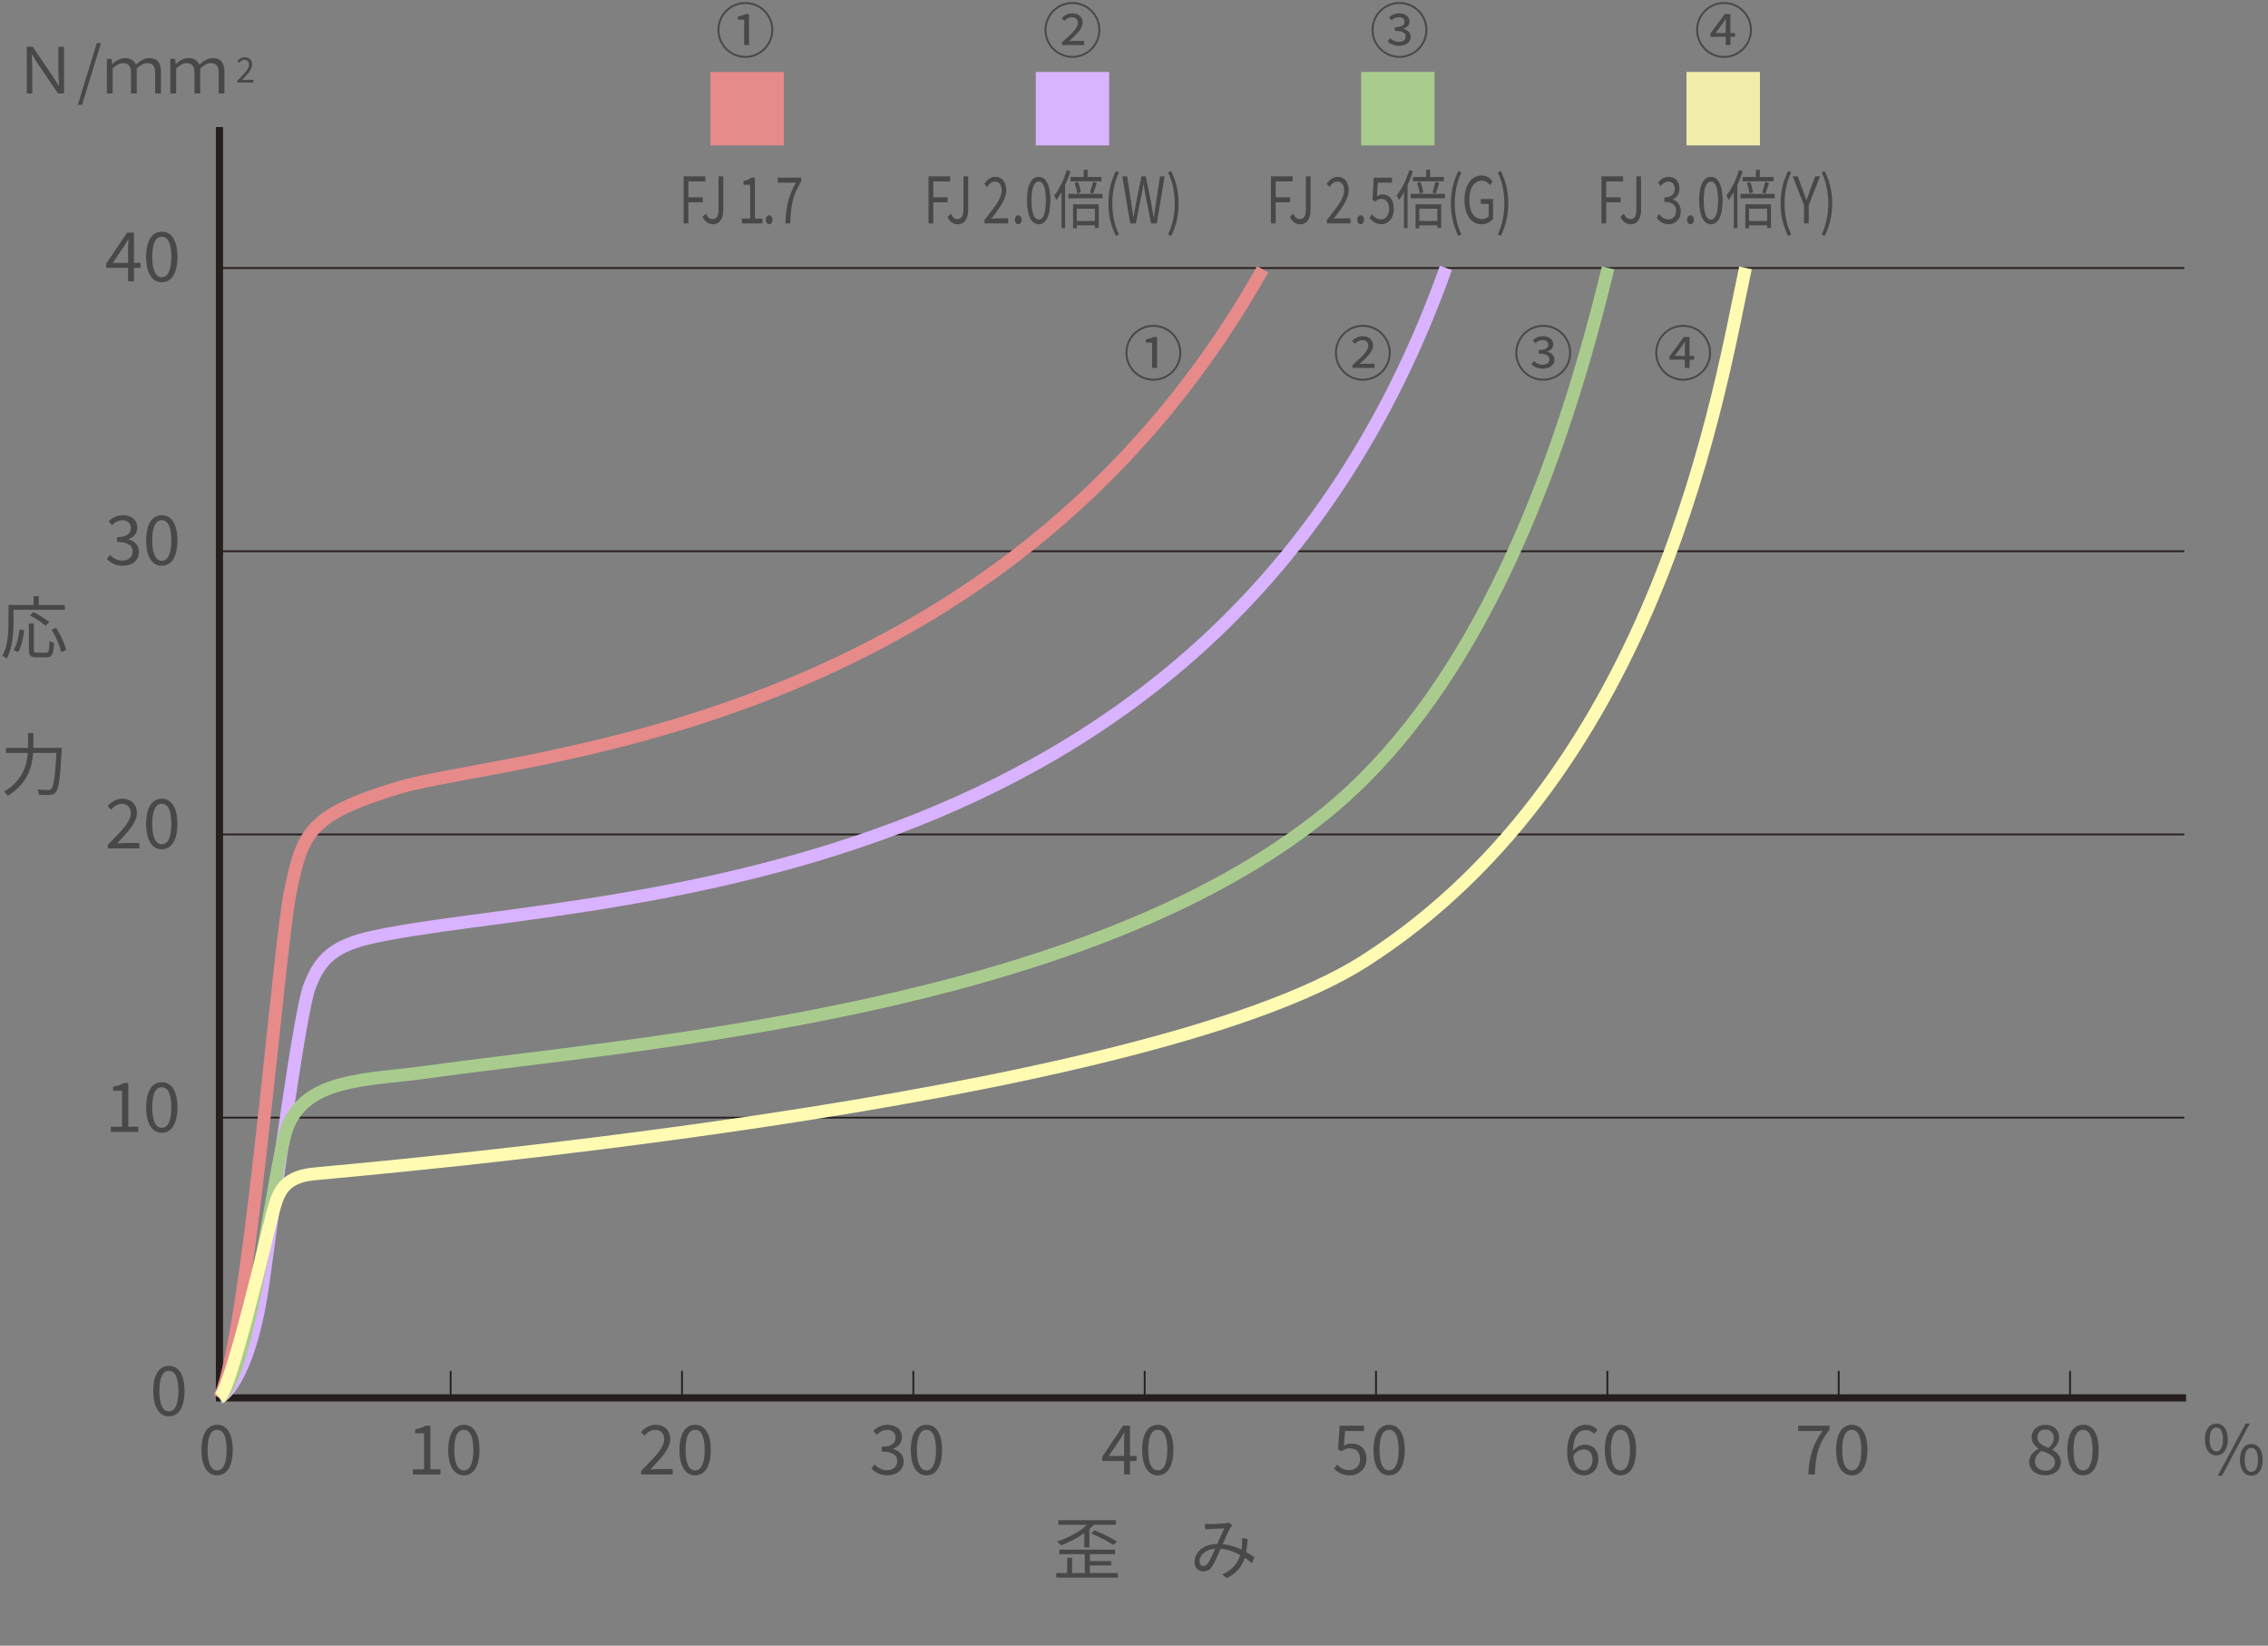 <?xml version="1.0" encoding="UTF-8"?><svg id="b" xmlns="http://www.w3.org/2000/svg" viewBox="0 0 880.001 638.409"><rect x="0" y="0" width="880.001" height="638.409" fill="#808080" stroke="none"/><defs><style>.d{stroke:#e68a8a;}.d,.e,.f,.g,.h,.i{fill:none;}.d,.g,.h,.i{stroke-miterlimit:10;stroke-width:4.976px;}.j{fill:#d9b3ff;}.j,.k,.l,.m,.n{stroke-width:0px;}.k{fill:#a9cc8e;}.e{stroke-width:.697px;}.e,.f{stroke:#251e1c;}.f{stroke-width:2.783px;}.g{stroke:#d9b3ff;}.l{fill:#484848;}.m{fill:#e68a8a;}.h{stroke:#fffbb3;}.i{stroke:#a9cc8e;}.n{fill:#f2eeaa;}</style></defs><g id="c"><path class="l" d="M23.988,290.124s-.027.743-.053,1.035c-.584,10.879-1.141,14.833-2.309,16.16-.61.742-1.247.955-2.255,1.061-.929.08-2.627.027-4.246-.079-.026-.584-.266-1.433-.664-2.017,1.805.159,3.503.186,4.166.186.558,0,.902-.08,1.221-.398.956-.902,1.539-4.643,2.043-13.983h-9.049c-.371,5.493-2.123,11.914-9.818,16.61-.318-.477-1.035-1.246-1.512-1.564,7.191-4.273,8.889-10.084,9.287-15.046H2.309v-1.964h8.597v-5.731h2.043v5.731h11.039Z"/><path class="l" d="M5.228,236.565v4.961c0,4.034-.372,9.979-2.627,13.984-.345-.345-1.194-.902-1.672-1.114,2.149-3.794,2.362-9.102,2.362-12.87v-6.846h9.738v-3.396h2.017v3.396h10.11v1.885H5.228ZM5.254,252.167c1.327-2.016,2.017-5.254,2.335-8.039l1.805.397c-.372,2.893-1.035,6.342-2.388,8.438l-1.751-.797ZM17.858,253.176c1.088,0,1.248-.663,1.327-4.538.451.319,1.247.664,1.778.797-.212,4.378-.717,5.546-2.972,5.546h-3.874c-2.309,0-2.919-.663-2.919-2.866v-10.242h1.937v10.242c0,.902.212,1.062,1.221,1.062h3.502ZM17.699,242.801c-1.273-1.194-3.927-2.945-6.103-4.087l1.354-1.273c2.123,1.035,4.803,2.707,6.156,3.9l-1.407,1.46ZM21.759,243.544c1.751,2.706,3.423,6.262,3.874,8.623l-1.884.823c-.451-2.335-2.017-5.971-3.742-8.729l1.751-.717Z"/><path class="l" d="M433.742,610.224v1.777h-23.908v-1.777h4.246v-5.917h1.91v5.917h4.909v-7.324h-9.897v-1.75h21.652v1.75h-9.792v2.681h8.306v1.698h-8.306v2.945h10.879ZM420.713,594.728c-2.786,2.017-5.997,3.608-9.101,4.803-.319-.371-1.008-1.221-1.486-1.539,4.352-1.406,8.757-3.715,11.676-6.501h-11.171v-1.778h22.342v1.778h-8.544c-.531.583-1.088,1.141-1.725,1.671v7.111h-1.99v-5.545ZM424.64,593.64c2.972,1.167,6.713,3.051,8.757,4.352l-1.354,1.354c-1.99-1.327-5.705-3.291-8.704-4.458l1.3-1.247Z"/><path class="l" d="M469.469,591.225c1.406,0,4.883-.186,5.996-.265.505-.054.982-.16,1.327-.293l1.327,1.088c-.239.293-.479.558-.689.876-.744,1.194-1.911,3.901-3.025,6.368,2.68.293,5.147,1.142,7.297,2.123.106-.663.159-1.326.212-1.963.026-.797.054-1.699,0-2.441l2.149.238c-.079,1.885-.265,3.582-.557,5.121,1.273.717,2.361,1.434,3.21,2.043l-.981,2.283c-.796-.69-1.725-1.407-2.76-2.097-1.088,3.449-3.131,5.97-6.979,7.881l-1.752-1.46c4.193-1.777,6.104-4.617,6.953-7.482-2.229-1.247-4.83-2.203-7.59-2.441-1.034,2.335-2.334,5.467-3.343,6.952-.956,1.354-1.964,1.831-3.344,1.831-1.964,0-3.449-1.406-3.449-3.635,0-3.901,3.608-6.9,8.836-7.032.929-2.097,1.937-4.405,2.76-6.05-1.062.053-4.299.186-5.52.266-.583.025-1.327.105-1.964.158l-.105-2.148c.689.053,1.459.079,1.99.079ZM467,607.491c.611,0,1.035-.239,1.593-.93.955-1.246,1.964-3.715,2.893-5.784-3.874.292-6.077,2.627-6.077,4.909,0,1.168.743,1.805,1.592,1.805Z"/><path class="l" d="M10.375,18.15h2.315l7.684,11.304,2.463,3.843h.123c-.172-1.798-.295-3.866-.295-5.763v-9.384h2.192v18.102h-2.364l-7.684-11.329-2.414-3.816h-.123c.123,1.822.247,3.768.247,5.664v9.481h-2.143v-18.102Z"/><path class="l" d="M37.57,16.698h1.625l-7.364,23.962h-1.65l7.388-23.962Z"/><path class="l" d="M41.464,22.83h1.847l.221,1.995h.074c1.379-1.281,3.004-2.291,4.925-2.291,2.291,0,3.522,1.01,4.187,2.562,1.625-1.503,3.3-2.562,5.196-2.562,3.103,0,4.531,1.872,4.531,5.246v8.472h-2.241v-8.177c0-2.463-.985-3.57-3.054-3.57-1.28,0-2.61.664-4.088,2.044v9.703h-2.241v-8.177c0-2.438-1.01-3.57-3.054-3.57-1.231,0-2.635.664-4.064,2.044v9.703h-2.241v-13.422Z"/><path class="l" d="M66.099,22.83h1.847l.222,1.995h.074c1.379-1.281,3.004-2.291,4.925-2.291,2.291,0,3.522,1.01,4.187,2.562,1.625-1.503,3.3-2.562,5.196-2.562,3.103,0,4.531,1.872,4.531,5.246v8.472h-2.241v-8.177c0-2.463-.985-3.57-3.054-3.57-1.28,0-2.61.664-4.088,2.044v9.703h-2.241v-8.177c0-2.438-1.01-3.57-3.054-3.57-1.231,0-2.635.664-4.063,2.044v9.703h-2.241v-13.422Z"/><path class="l" d="M92.09,31.298c2.907-2.893,4.542-4.623,4.542-6.205,0-1.095-.595-1.879-1.825-1.879-.811,0-1.514.514-2.055,1.148l-.716-.689c.811-.879,1.663-1.459,2.92-1.459,1.771,0,2.879,1.121,2.879,2.825,0,1.812-1.649,3.609-3.934,6.016.514-.04,1.109-.095,1.623-.095h2.798v1.068h-6.232v-.73Z"/><path class="l" d="M855.53,558.392c0-3.9,1.752-6.13,4.432-6.13,2.653,0,4.432,2.229,4.432,6.13,0,3.928-1.778,6.183-4.432,6.183-2.68,0-4.432-2.255-4.432-6.183ZM862.536,558.392c0-3.131-1.035-4.617-2.574-4.617s-2.601,1.486-2.601,4.617c0,3.104,1.062,4.67,2.601,4.67s2.574-1.565,2.574-4.67ZM871.293,552.262h1.618l-10.773,20.22h-1.618l10.773-20.22ZM869.116,566.299c0-3.9,1.752-6.13,4.405-6.13,2.68,0,4.432,2.229,4.432,6.13,0,3.927-1.752,6.183-4.432,6.183-2.653,0-4.405-2.256-4.405-6.183ZM876.122,566.299c0-3.104-1.035-4.617-2.601-4.617-1.539,0-2.574,1.513-2.574,4.617s1.035,4.671,2.574,4.671c1.565,0,2.601-1.566,2.601-4.671Z"/><rect class="m" x="275.648" y="27.923" width="28.481" height="28.481"/><path class="l" d="M265.246,68.399h8.423v1.966h-6.571v6.173h5.576v1.94h-5.576v8.188h-1.852v-18.268Z"/><path class="l" d="M272.61,84.103l1.314-1.169c.657,1.443,1.474,2.04,2.529,2.04,1.573,0,2.35-1.119,2.35-3.882v-12.692h1.832v12.916c0,3.137-1.155,5.675-4.002,5.675-1.852,0-3.166-.995-4.022-2.888Z"/><path class="l" d="M287.838,84.774h3.246v-13.09h-2.588v-1.469c1.294-.273,2.23-.696,3.026-1.294h1.394v15.853h2.927v1.893h-8.005v-1.893Z"/><path class="l" d="M297.114,85.272c0-1.045.597-1.767,1.314-1.767.717,0,1.314.722,1.314,1.767,0,1.021-.597,1.718-1.314,1.718-.717,0-1.314-.697-1.314-1.718Z"/><path class="l" d="M308.84,70.863h-7.069v-1.941h9.14v1.394c-3.345,5.376-4.062,9.433-4.281,16.352h-1.892c.239-6.695,1.314-10.926,4.102-15.804Z"/><rect class="j" x="401.89" y="27.923" width="28.481" height="28.481"/><path class="l" d="M360.267,68.399h8.423v1.966h-6.571v6.173h5.576v1.94h-5.576v8.188h-1.852v-18.268Z"/><path class="l" d="M367.631,84.103l1.314-1.169c.657,1.443,1.474,2.04,2.529,2.04,1.573,0,2.35-1.119,2.35-3.882v-12.692h1.832v12.916c0,3.137-1.155,5.675-4.002,5.675-1.852,0-3.166-.995-4.022-2.888Z"/><path class="l" d="M381.982,85.323c4.281-5.326,6.691-8.512,6.691-11.424,0-2.016-.876-3.459-2.688-3.459-1.194,0-2.23.945-3.026,2.115l-1.056-1.27c1.195-1.617,2.449-2.688,4.301-2.688,2.608,0,4.241,2.065,4.241,5.201,0,3.335-2.429,6.645-5.794,11.074.757-.074,1.633-.174,2.39-.174h4.122v1.967h-9.18v-1.344Z"/><path class="l" d="M393.766,85.272c0-1.045.597-1.767,1.314-1.767.717,0,1.314.722,1.314,1.767,0,1.021-.597,1.718-1.314,1.718-.717,0-1.314-.697-1.314-1.718Z"/><path class="l" d="M398.464,77.731c0-5.947,1.732-9.133,4.56-9.133s4.54,3.211,4.54,9.133c0,5.949-1.712,9.259-4.54,9.259s-4.56-3.31-4.56-9.259ZM405.792,77.731c0-5.201-1.115-7.316-2.768-7.316-1.672,0-2.788,2.115-2.788,7.316,0,5.202,1.115,7.441,2.788,7.441,1.653,0,2.768-2.239,2.768-7.441Z"/><path class="l" d="M415.325,66.458c-.557,1.842-1.254,3.658-2.051,5.376v16.675h-1.394v-13.963c-.637,1.146-1.314,2.166-2.011,3.062-.159-.423-.557-1.394-.836-1.792,1.951-2.389,3.783-6.098,4.918-9.88l1.374.522ZM427.771,75.218v1.718h-13.262v-1.718h13.262ZM420.503,68.673v-2.812h1.493v2.812h5.376v1.668h-12.047v-1.668h5.178ZM416.361,79.25h9.957v9.184h-1.494v-1.021h-7.009v1.17h-1.454v-9.333ZM417.994,75.069c-.12-1.07-.558-2.787-1.016-4.106l1.274-.398c.518,1.27.976,2.962,1.095,4.032l-1.354.473ZM417.814,80.968v4.753h7.009v-4.753h-7.009ZM422.892,74.721c.418-1.095.936-2.937,1.175-4.181l1.494.398c-.458,1.468-.956,3.086-1.394,4.156l-1.274-.374Z"/><path class="l" d="M430.073,78.927c0-4.878,1.095-8.91,2.927-12.617l1.135.646c-1.732,3.559-2.549,7.74-2.549,11.971s.816,8.437,2.549,11.971l-1.135.672c-1.832-3.732-2.927-7.74-2.927-12.643Z"/><path class="l" d="M435.447,68.399h1.892l1.533,9.955c.279,1.966.577,3.932.856,5.898h.08c.339-1.967.697-3.933,1.056-5.898l2.011-9.955h1.692l2.031,9.955c.358,1.941.696,3.907,1.035,5.898h.1c.278-1.991.558-3.957.837-5.898l1.533-9.955h1.771l-3.026,18.268h-2.21l-2.211-11c-.259-1.443-.478-2.764-.717-4.156h-.08c-.238,1.393-.497,2.713-.736,4.156l-2.17,11h-2.19l-3.086-18.268Z"/><path class="l" d="M453.263,90.897c1.712-3.534,2.549-7.74,2.549-11.971s-.837-8.412-2.549-11.971l1.114-.646c1.853,3.707,2.947,7.739,2.947,12.617,0,4.902-1.095,8.91-2.947,12.643l-1.114-.672Z"/><rect class="k" x="528.135" y="27.923" width="28.481" height="28.481"/><path class="l" d="M493.123,68.399h8.423v1.966h-6.571v6.173h5.576v1.94h-5.576v8.188h-1.852v-18.268Z"/><path class="l" d="M500.487,84.103l1.313-1.169c.657,1.443,1.474,2.04,2.529,2.04,1.573,0,2.35-1.119,2.35-3.882v-12.692h1.832v12.916c0,3.137-1.155,5.675-4.002,5.675-1.853,0-3.167-.995-4.022-2.888Z"/><path class="l" d="M514.839,85.323c4.281-5.326,6.69-8.512,6.69-11.424,0-2.016-.876-3.459-2.688-3.459-1.195,0-2.23.945-3.027,2.115l-1.055-1.27c1.194-1.617,2.449-2.688,4.301-2.688,2.608,0,4.241,2.065,4.241,5.201,0,3.335-2.429,6.645-5.794,11.074.756-.074,1.633-.174,2.389-.174h4.122v1.967h-9.18v-1.344Z"/><path class="l" d="M526.623,85.272c0-1.045.597-1.767,1.313-1.767s1.314.722,1.314,1.767c0,1.021-.598,1.718-1.314,1.718s-1.313-.697-1.313-1.718Z"/><path class="l" d="M531.399,84.576l.896-1.493c.836,1.045,1.892,2.016,3.584,2.016,1.712,0,3.106-1.568,3.106-4.031,0-2.465-1.195-3.933-3.027-3.933-.976,0-1.593.397-2.429,1.095l-.976-.771.458-8.536h7.108v1.941h-5.516l-.358,5.301c.657-.448,1.294-.747,2.17-.747,2.43,0,4.401,1.742,4.401,5.575s-2.311,5.998-4.779,5.998c-2.271,0-3.664-1.194-4.64-2.414Z"/><path class="l" d="M548.201,66.458c-.558,1.842-1.254,3.658-2.051,5.376v16.675h-1.394v-13.963c-.638,1.146-1.314,2.166-2.012,3.062-.159-.423-.558-1.394-.836-1.792,1.951-2.389,3.783-6.098,4.918-9.88l1.374.522ZM560.646,75.218v1.718h-13.262v-1.718h13.262ZM553.379,68.673v-2.812h1.493v2.812h5.377v1.668h-12.048v-1.668h5.178ZM549.237,79.25h9.956v9.184h-1.493v-1.021h-7.01v1.17h-1.453v-9.333ZM550.87,75.069c-.12-1.07-.558-2.787-1.016-4.106l1.274-.398c.518,1.27.976,2.962,1.095,4.032l-1.354.473ZM550.69,80.968v4.753h7.01v-4.753h-7.01ZM555.769,74.721c.418-1.095.936-2.937,1.175-4.181l1.493.398c-.458,1.468-.956,3.086-1.394,4.156l-1.274-.374Z"/><path class="l" d="M562.95,78.927c0-4.878,1.095-8.91,2.927-12.617l1.136.646c-1.732,3.559-2.549,7.74-2.549,11.971s.816,8.437,2.549,11.971l-1.136.672c-1.832-3.732-2.927-7.74-2.927-12.643Z"/><path class="l" d="M568.225,77.558c0-5.898,2.827-9.482,6.69-9.482,2.031,0,3.365,1.146,4.201,2.266l-.995,1.493c-.737-.971-1.673-1.742-3.166-1.742-2.928,0-4.839,2.837-4.839,7.392,0,4.604,1.732,7.49,4.878,7.49,1.036,0,2.052-.397,2.629-1.07v-4.777h-3.087v-1.916h4.779v7.664c-.936,1.221-2.549,2.116-4.52,2.116-3.823,0-6.571-3.509-6.571-9.433Z"/><path class="l" d="M581.163,90.897c1.712-3.534,2.549-7.74,2.549-11.971s-.837-8.412-2.549-11.971l1.115-.646c1.852,3.707,2.946,7.739,2.946,12.617,0,4.902-1.095,8.91-2.946,12.643l-1.115-.672Z"/><rect class="n" x="654.381" y="27.923" width="28.481" height="28.481"/><path class="l" d="M621.372,68.399h8.423v1.966h-6.571v6.173h5.576v1.94h-5.576v8.188h-1.852v-18.268Z"/><path class="l" d="M628.736,84.103l1.313-1.169c.657,1.443,1.474,2.04,2.529,2.04,1.573,0,2.35-1.119,2.35-3.882v-12.692h1.832v12.916c0,3.137-1.155,5.675-4.002,5.675-1.853,0-3.167-.995-4.022-2.888Z"/><path class="l" d="M642.789,84.501l.916-1.492c.856,1.119,1.972,2.09,3.624,2.09,1.732,0,2.968-1.27,2.968-3.26,0-2.115-1.175-3.51-4.54-3.51v-1.742c3.007,0,4.042-1.468,4.042-3.334,0-1.718-.956-2.812-2.47-2.812-1.175,0-2.21.746-3.026,1.791l-.976-1.418c1.095-1.294,2.39-2.215,4.082-2.215,2.449,0,4.241,1.617,4.241,4.504,0,2.141-1.056,3.51-2.589,4.207v.1c1.713.521,3.087,2.09,3.087,4.529,0,3.16-2.091,5.052-4.68,5.052-2.29,0-3.724-1.194-4.68-2.489Z"/><path class="l" d="M654.594,85.272c0-1.045.597-1.767,1.313-1.767s1.314.722,1.314,1.767c0,1.021-.598,1.718-1.314,1.718s-1.313-.697-1.313-1.718Z"/><path class="l" d="M659.29,77.731c0-5.947,1.732-9.133,4.561-9.133,2.827,0,4.54,3.211,4.54,9.133,0,5.949-1.713,9.259-4.54,9.259-2.828,0-4.561-3.31-4.561-9.259ZM666.618,77.731c0-5.201-1.115-7.316-2.768-7.316-1.673,0-2.788,2.115-2.788,7.316,0,5.202,1.115,7.441,2.788,7.441,1.652,0,2.768-2.239,2.768-7.441Z"/><path class="l" d="M676.152,66.458c-.558,1.842-1.254,3.658-2.051,5.376v16.675h-1.394v-13.963c-.638,1.146-1.314,2.166-2.012,3.062-.159-.423-.558-1.394-.836-1.792,1.951-2.389,3.783-6.098,4.918-9.88l1.374.522ZM688.598,75.218v1.718h-13.262v-1.718h13.262ZM681.33,68.673v-2.812h1.493v2.812h5.377v1.668h-12.048v-1.668h5.178ZM677.188,79.25h9.956v9.184h-1.493v-1.021h-7.01v1.17h-1.453v-9.333ZM678.821,75.069c-.12-1.07-.558-2.787-1.016-4.106l1.274-.398c.518,1.27.976,2.962,1.095,4.032l-1.354.473ZM678.642,80.968v4.753h7.01v-4.753h-7.01ZM683.72,74.721c.418-1.095.936-2.937,1.175-4.181l1.493.398c-.458,1.468-.956,3.086-1.394,4.156l-1.274-.374Z"/><path class="l" d="M690.9,78.927c0-4.878,1.095-8.91,2.927-12.617l1.136.646c-1.732,3.559-2.549,7.74-2.549,11.971s.816,8.437,2.549,11.971l-1.136.672c-1.832-3.732-2.927-7.74-2.927-12.643Z"/><path class="l" d="M699.958,79.573l-4.381-11.174h1.971l1.872,5.176c.478,1.345.916,2.613,1.434,3.982h.08c.518-1.369,1.016-2.638,1.453-3.982l1.892-5.176h1.912l-4.381,11.174v7.094h-1.852v-7.094Z"/><path class="l" d="M706.844,90.897c1.712-3.534,2.549-7.74,2.549-11.971s-.837-8.412-2.549-11.971l1.115-.646c1.852,3.707,2.946,7.739,2.946,12.617,0,4.902-1.095,8.91-2.946,12.643l-1.115-.672Z"/><path class="l" d="M278.38,11.61c0-5.968,4.854-10.822,10.822-10.822,5.969,0,10.822,4.854,10.822,10.822,0,6.016-4.9,10.822-10.822,10.822-5.968,0-10.822-4.854-10.822-10.822ZM299.282,11.61c0-5.573-4.505-10.078-10.079-10.078-5.62,0-10.079,4.551-10.079,10.078,0,5.574,4.505,10.08,10.079,10.08s10.079-4.506,10.079-10.08ZM288.738,7.64h-2.462v-1.23c1.231-.209,2.114-.535,2.903-.953h1.463v12.031h-1.904V7.64Z"/><path class="l" d="M436.687,136.853c0-5.969,4.854-10.822,10.823-10.822s10.822,4.854,10.822,10.822c0,6.015-4.9,10.822-10.822,10.822-5.969,0-10.823-4.854-10.823-10.822ZM457.588,136.853c0-5.574-4.505-10.08-10.078-10.08-5.621,0-10.08,4.553-10.08,10.08,0,5.573,4.505,10.078,10.08,10.078,5.573,0,10.078-4.505,10.078-10.078ZM447.045,132.881h-2.462v-1.231c1.231-.209,2.114-.533,2.903-.951h1.463v12.029h-1.904v-9.847Z"/><path class="l" d="M405.292,11.61c0-5.968,4.854-10.822,10.822-10.822,5.969,0,10.822,4.854,10.822,10.822,0,6.016-4.9,10.822-10.822,10.822-5.968,0-10.822-4.854-10.822-10.822ZM426.193,11.61c0-5.573-4.505-10.078-10.079-10.078-5.62,0-10.079,4.551-10.079,10.078,0,5.574,4.505,10.08,10.079,10.08s10.079-4.506,10.079-10.08ZM412.096,16.372c3.901-3.414,6.131-5.551,6.131-7.455,0-1.348-.766-2.206-2.369-2.206-1.138,0-2.09.649-2.833,1.37l-1.091-1.021c1.161-1.231,2.485-1.882,4.111-1.882,2.485,0,4.041,1.44,4.041,3.601,0,2.229-2.276,4.481-5.225,7.176.697-.047,1.556-.094,2.369-.094h3.414v1.627h-8.546v-1.115Z"/><path class="l" d="M517.971,136.853c0-5.969,4.854-10.822,10.822-10.822,5.968,0,10.822,4.854,10.822,10.822,0,6.015-4.9,10.822-10.822,10.822-5.969,0-10.822-4.854-10.822-10.822ZM538.872,136.853c0-5.574-4.506-10.08-10.079-10.08-5.62,0-10.079,4.553-10.079,10.08,0,5.573,4.505,10.078,10.079,10.078,5.573,0,10.079-4.505,10.079-10.078ZM524.774,141.613c3.902-3.414,6.132-5.551,6.132-7.455,0-1.347-.767-2.206-2.369-2.206-1.138,0-2.09.65-2.833,1.37l-1.092-1.022c1.161-1.23,2.485-1.881,4.11-1.881,2.485,0,4.041,1.439,4.041,3.6,0,2.23-2.275,4.482-5.226,7.176.697-.046,1.557-.092,2.369-.092h3.414v1.625h-8.547v-1.114Z"/><path class="l" d="M532.182,11.61c0-5.968,4.854-10.822,10.822-10.822,5.968,0,10.822,4.854,10.822,10.822,0,6.016-4.9,10.822-10.822,10.822-5.969,0-10.822-4.854-10.822-10.822ZM553.083,11.61c0-5.573-4.506-10.078-10.079-10.078-5.62,0-10.079,4.551-10.079,10.078,0,5.574,4.505,10.08,10.079,10.08,5.573,0,10.079-4.506,10.079-10.08ZM538.451,16.047l.93-1.231c.812.767,1.857,1.417,3.46,1.417,1.51,0,2.578-.812,2.578-2.044,0-1.347-1.022-2.229-4.181-2.229v-1.418c2.764,0,3.739-.858,3.739-2.066,0-1.115-.836-1.788-2.206-1.788-1.068,0-2.044.441-2.834,1.208l-.998-1.185c1.021-.929,2.299-1.533,3.878-1.533,2.393,0,4.088,1.138,4.088,3.182,0,1.394-.976,2.276-2.369,2.787v.069c1.579.395,2.833,1.417,2.833,3.066,0,2.159-1.997,3.482-4.481,3.482-2.067,0-3.554-.766-4.437-1.718Z"/><path class="l" d="M587.962,136.853c0-5.969,4.854-10.822,10.822-10.822,5.968,0,10.822,4.854,10.822,10.822,0,6.015-4.9,10.822-10.822,10.822-5.969,0-10.822-4.854-10.822-10.822ZM608.863,136.853c0-5.574-4.506-10.08-10.079-10.08-5.62,0-10.079,4.553-10.079,10.08,0,5.573,4.505,10.078,10.079,10.078,5.573,0,10.079-4.505,10.079-10.078ZM594.232,141.288l.929-1.23c.812.766,1.857,1.416,3.46,1.416,1.51,0,2.578-.812,2.578-2.043,0-1.348-1.021-2.23-4.181-2.23v-1.416c2.764,0,3.739-.859,3.739-2.067,0-1.114-.836-1.788-2.206-1.788-1.068,0-2.044.441-2.833,1.207l-.999-1.184c1.021-.93,2.299-1.533,3.878-1.533,2.393,0,4.088,1.139,4.088,3.182,0,1.394-.976,2.276-2.369,2.787v.07c1.579.395,2.834,1.416,2.834,3.064,0,2.16-1.998,3.484-4.482,3.484-2.067,0-3.554-.767-4.436-1.719Z"/><path class="l" d="M679.763,11.61c0,6.016-4.9,10.822-10.822,10.822-5.969,0-10.822-4.854-10.822-10.822,0-5.968,4.854-10.822,10.822-10.822,5.968,0,10.822,4.854,10.822,10.822ZM679.02,11.61c0-5.573-4.506-10.078-10.079-10.078-5.62,0-10.079,4.551-10.079,10.078,0,5.574,4.505,10.08,10.079,10.08,5.573,0,10.079-4.506,10.079-10.08ZM671.401,12.818h1.789v1.464h-1.789v3.205h-1.812v-3.205h-5.945v-1.277l5.574-7.549h2.183v7.362ZM669.59,12.818v-3.065c0-.674.023-1.719.07-2.415h-.093c-.349.65-.627.999-1.045,1.649l-2.903,3.831h3.971Z"/><path class="l" d="M663.9,136.853c0,6.015-4.9,10.822-10.822,10.822-5.969,0-10.822-4.854-10.822-10.822s4.854-10.822,10.822-10.822c5.968,0,10.822,4.854,10.822,10.822ZM663.157,136.853c0-5.574-4.506-10.08-10.079-10.08-5.62,0-10.079,4.553-10.079,10.08,0,5.573,4.505,10.078,10.079,10.078,5.573,0,10.079-4.505,10.079-10.078ZM655.539,138.06h1.789v1.463h-1.789v3.205h-1.811v-3.205h-5.945v-1.277l5.573-7.547h2.183v7.361ZM653.729,138.06v-3.065c0-.673.022-1.718.069-2.415h-.093c-.349.65-.627.998-1.045,1.648l-2.903,3.832h3.972Z"/><polyline class="f" points="85.147 49.289 85.147 542.275 848.207 542.275"/><line class="e" x1="85.147" y1="433.556" x2="847.523" y2="433.556"/><line class="e" x1="85.147" y1="323.699" x2="847.523" y2="323.699"/><line class="e" x1="85.147" y1="213.844" x2="847.523" y2="213.844"/><line class="e" x1="85.147" y1="103.983" x2="847.523" y2="103.983"/><path class="d" d="M85.147,542.274c10.938-21.886,22.967-173.633,27.35-195.552,4.787-23.933,7.455-30.528,41.708-41.025,42.395-12.995,233.16-19.358,335.718-201.228"/><path class="g" d="M85.147,542.274s11.621-5.474,17.092-45.815c5.471-40.341,14.358-104.612,17.775-113.499,3.424-8.891,7.411-15.503,23.253-19.146,77.262-17.775,328.194-8.957,417.764-259.896"/><path class="i" d="M85.147,542.274c11.621-8.208,21.149-89.892,25.983-103.935,7.036-20.439,31.444-19.202,55.383-22.563,77.945-10.941,252.985-23.249,348.026-100.508,53.1-43.168,87.52-120.41,109.399-211.35"/><path class="h" d="M85.147,542.274c4.784-4.104,18.459-63.587,20.512-71.115,2.05-7.518,3.42-14.362,15.725-15.725,12.308-1.367,320.679-26.666,408.199-82.729,115.298-73.862,138.116-225.025,147.687-268.787"/><path class="l" d="M59.47,539.582c0-6.343,2.309-9.739,6.077-9.739,3.768,0,6.05,3.424,6.05,9.739,0,6.342-2.282,9.87-6.05,9.87-3.768,0-6.077-3.528-6.077-9.87ZM69.235,539.582c0-5.546-1.486-7.802-3.688-7.802-2.229,0-3.715,2.256-3.715,7.802s1.486,7.934,3.715,7.934c2.202,0,3.688-2.388,3.688-7.934Z"/><path class="l" d="M78.181,562.462c0-6.343,2.309-9.739,6.077-9.739,3.768,0,6.05,3.423,6.05,9.739,0,6.342-2.282,9.87-6.05,9.87-3.768,0-6.077-3.528-6.077-9.87ZM87.945,562.462c0-5.547-1.486-7.802-3.688-7.802-2.229,0-3.715,2.255-3.715,7.802,0,5.545,1.486,7.934,3.715,7.934,2.202,0,3.688-2.389,3.688-7.934Z"/><path class="l" d="M160.218,569.971h4.325v-13.958h-3.449v-1.564c1.725-.293,2.972-.744,4.033-1.381h1.857v16.903h3.9v2.017h-10.667v-2.017Z"/><path class="l" d="M173.913,562.462c0-6.343,2.309-9.739,6.077-9.739,3.768,0,6.05,3.423,6.05,9.739,0,6.342-2.282,9.87-6.05,9.87-3.768,0-6.077-3.528-6.077-9.87ZM183.677,562.462c0-5.547-1.486-7.802-3.688-7.802-2.229,0-3.715,2.255-3.715,7.802,0,5.545,1.486,7.934,3.715,7.934,2.202,0,3.688-2.389,3.688-7.934Z"/><path class="l" d="M248.781,570.554c5.705-5.678,8.916-9.074,8.916-12.179,0-2.149-1.168-3.688-3.583-3.688-1.592,0-2.972,1.008-4.033,2.256l-1.406-1.354c1.592-1.725,3.264-2.866,5.731-2.866,3.476,0,5.652,2.202,5.652,5.546,0,3.556-3.237,7.085-7.722,11.809,1.008-.08,2.176-.186,3.184-.186h5.493v2.096h-12.233v-1.434Z"/><path class="l" d="M263.644,562.462c0-6.343,2.309-9.739,6.077-9.739,3.768,0,6.05,3.423,6.05,9.739,0,6.342-2.282,9.87-6.05,9.87-3.768,0-6.077-3.528-6.077-9.87ZM273.408,562.462c0-5.547-1.486-7.802-3.688-7.802-2.229,0-3.715,2.255-3.715,7.802,0,5.545,1.486,7.934,3.715,7.934,2.202,0,3.688-2.389,3.688-7.934Z"/><path class="l" d="M338.143,569.679l1.221-1.592c1.141,1.193,2.627,2.229,4.829,2.229,2.309,0,3.954-1.354,3.954-3.477,0-2.255-1.566-3.74-6.05-3.74v-1.857c4.007,0,5.387-1.566,5.387-3.557,0-1.83-1.274-2.998-3.291-2.998-1.565,0-2.945.796-4.033,1.91l-1.3-1.512c1.459-1.381,3.185-2.362,5.44-2.362,3.264,0,5.652,1.726,5.652,4.804,0,2.281-1.406,3.74-3.45,4.484v.105c2.282.557,4.113,2.229,4.113,4.83,0,3.369-2.787,5.386-6.236,5.386-3.052,0-4.962-1.273-6.236-2.653Z"/><path class="l" d="M353.403,562.462c0-6.343,2.309-9.739,6.077-9.739,3.768,0,6.05,3.423,6.05,9.739,0,6.342-2.282,9.87-6.05,9.87-3.768,0-6.077-3.528-6.077-9.87ZM363.168,562.462c0-5.547-1.486-7.802-3.688-7.802-2.229,0-3.715,2.255-3.715,7.802,0,5.545,1.486,7.934,3.715,7.934,2.202,0,3.688-2.389,3.688-7.934Z"/><path class="l" d="M436.154,566.76h-8.491v-1.592l8.093-12.101h2.68v11.756h2.574v1.937h-2.574v5.228h-2.282v-5.228ZM436.154,564.823v-5.547c0-.98.08-2.6.133-3.607h-.106c-.478.901-1.008,1.725-1.565,2.652l-4.431,6.502h5.97Z"/><path class="l" d="M443.162,562.462c0-6.343,2.309-9.739,6.076-9.739s6.05,3.423,6.05,9.739c0,6.342-2.282,9.87-6.05,9.87s-6.076-3.528-6.076-9.87ZM452.926,562.462c0-5.547-1.485-7.802-3.688-7.802-2.229,0-3.715,2.255-3.715,7.802,0,5.545,1.486,7.934,3.715,7.934,2.202,0,3.688-2.389,3.688-7.934Z"/><path class="l" d="M517.634,569.759l1.194-1.593c1.114,1.114,2.521,2.149,4.775,2.149,2.282,0,4.14-1.672,4.14-4.299s-1.592-4.192-4.033-4.192c-1.3,0-2.123.425-3.237,1.167l-1.3-.822.61-9.102h9.473v2.07h-7.351l-.478,5.652c.876-.479,1.726-.797,2.893-.797,3.237,0,5.864,1.857,5.864,5.944s-3.078,6.395-6.368,6.395c-3.025,0-4.883-1.273-6.183-2.573Z"/><path class="l" d="M532.92,562.462c0-6.343,2.309-9.739,6.077-9.739,3.768,0,6.05,3.423,6.05,9.739,0,6.342-2.282,9.87-6.05,9.87-3.769,0-6.077-3.528-6.077-9.87ZM542.686,562.462c0-5.547-1.486-7.802-3.688-7.802-2.229,0-3.715,2.255-3.715,7.802,0,5.545,1.485,7.934,3.715,7.934,2.202,0,3.688-2.389,3.688-7.934Z"/><path class="l" d="M608.084,563.257c0-7.615,3.423-10.534,7.218-10.534,2.017,0,3.477.849,4.537,1.99l-1.353,1.513c-.77-.929-1.938-1.486-3.104-1.486-2.681,0-4.909,2.043-5.016,8.066,1.221-1.459,2.893-2.361,4.432-2.361,3.264,0,5.387,1.964,5.387,5.812,0,3.636-2.548,6.076-5.572,6.076-3.742,0-6.528-3.024-6.528-9.075ZM610.419,564.77c.318,3.688,1.778,5.679,4.166,5.679,1.885,0,3.317-1.672,3.317-4.192,0-2.441-1.168-4.007-3.503-4.007-1.221,0-2.706.663-3.98,2.521Z"/><path class="l" d="M622.681,562.462c0-6.343,2.309-9.739,6.077-9.739,3.768,0,6.05,3.423,6.05,9.739,0,6.342-2.282,9.87-6.05,9.87-3.769,0-6.077-3.528-6.077-9.87ZM632.446,562.462c0-5.547-1.486-7.802-3.688-7.802-2.229,0-3.715,2.255-3.715,7.802,0,5.545,1.485,7.934,3.715,7.934,2.202,0,3.688-2.389,3.688-7.934Z"/><path class="l" d="M707.129,555.138h-9.42v-2.07h12.18v1.486c-4.458,5.731-5.413,10.057-5.705,17.434h-2.521c.318-7.138,1.751-11.648,5.466-16.85Z"/><path class="l" d="M712.438,562.462c0-6.343,2.309-9.739,6.077-9.739,3.768,0,6.05,3.423,6.05,9.739,0,6.342-2.282,9.87-6.05,9.87-3.769,0-6.077-3.528-6.077-9.87ZM722.204,562.462c0-5.547-1.486-7.802-3.688-7.802-2.229,0-3.715,2.255-3.715,7.802,0,5.545,1.485,7.934,3.715,7.934,2.202,0,3.688-2.389,3.688-7.934Z"/><path class="l" d="M787.336,567.157c0-2.467,1.804-4.166,3.582-5.121v-.105c-1.406-.955-2.627-2.361-2.627-4.379,0-2.892,2.309-4.829,5.333-4.829,3.317,0,5.334,2.069,5.334,5.015,0,1.99-1.459,3.689-2.601,4.564v.133c1.672,1.008,3.29,2.335,3.29,4.855,0,2.84-2.44,5.042-6.103,5.042-3.582,0-6.209-2.176-6.209-5.175ZM797.34,567.237c0-2.468-2.389-3.344-5.148-4.432-1.539.982-2.653,2.389-2.653,4.141,0,2.069,1.725,3.582,4.06,3.582,2.229,0,3.742-1.354,3.742-3.291ZM796.889,557.87c0-1.857-1.194-3.343-3.291-3.343-1.804,0-3.104,1.194-3.104,3.024,0,2.283,2.097,3.238,4.379,4.141,1.3-1.168,2.017-2.416,2.017-3.822Z"/><path class="l" d="M802.171,562.462c0-6.343,2.309-9.739,6.077-9.739,3.768,0,6.05,3.423,6.05,9.739,0,6.342-2.282,9.87-6.05,9.87-3.769,0-6.077-3.528-6.077-9.87ZM811.937,562.462c0-5.547-1.486-7.802-3.688-7.802-2.229,0-3.715,2.255-3.715,7.802,0,5.545,1.485,7.934,3.715,7.934,2.202,0,3.688-2.389,3.688-7.934Z"/><path class="l" d="M43.015,437.081h4.325v-13.957h-3.449v-1.566c1.725-.291,2.972-.742,4.033-1.379h1.857v16.902h3.9v2.017h-10.667v-2.017Z"/><path class="l" d="M56.71,429.571c0-6.342,2.309-9.738,6.077-9.738,3.768,0,6.05,3.424,6.05,9.738,0,6.342-2.282,9.871-6.05,9.871-3.768,0-6.077-3.529-6.077-9.871ZM66.475,429.571c0-5.545-1.486-7.801-3.688-7.801-2.229,0-3.715,2.256-3.715,7.801,0,5.546,1.486,7.934,3.715,7.934,2.202,0,3.688-2.388,3.688-7.934Z"/><path class="l" d="M41.848,327.682c5.705-5.679,8.916-9.075,8.916-12.179,0-2.15-1.168-3.689-3.583-3.689-1.592,0-2.972,1.009-4.033,2.256l-1.406-1.354c1.592-1.725,3.264-2.865,5.731-2.865,3.476,0,5.652,2.202,5.652,5.545,0,3.557-3.237,7.086-7.722,11.809,1.008-.08,2.176-.186,3.184-.186h5.493v2.096h-12.233v-1.433Z"/><path class="l" d="M56.71,319.589c0-6.342,2.309-9.738,6.077-9.738,3.768,0,6.05,3.423,6.05,9.738,0,6.342-2.282,9.871-6.05,9.871-3.768,0-6.077-3.529-6.077-9.871ZM66.475,319.589c0-5.546-1.486-7.801-3.688-7.801-2.229,0-3.715,2.255-3.715,7.801,0,5.545,1.486,7.934,3.715,7.934,2.202,0,3.688-2.389,3.688-7.934Z"/><path class="l" d="M41.45,216.823l1.221-1.593c1.141,1.194,2.627,2.229,4.829,2.229,2.309,0,3.954-1.354,3.954-3.477,0-2.256-1.566-3.741-6.05-3.741v-1.857c4.007,0,5.387-1.565,5.387-3.556,0-1.831-1.274-2.998-3.291-2.998-1.565,0-2.945.795-4.033,1.91l-1.3-1.513c1.459-1.38,3.185-2.362,5.44-2.362,3.264,0,5.652,1.726,5.652,4.804,0,2.282-1.406,3.741-3.45,4.484v.106c2.282.557,4.113,2.229,4.113,4.829,0,3.37-2.787,5.386-6.236,5.386-3.052,0-4.962-1.273-6.236-2.652Z"/><path class="l" d="M56.71,209.605c0-6.343,2.309-9.739,6.077-9.739,3.768,0,6.05,3.424,6.05,9.739,0,6.342-2.282,9.87-6.05,9.87-3.768,0-6.077-3.528-6.077-9.87ZM66.475,209.605c0-5.546-1.486-7.802-3.688-7.802-2.229,0-3.715,2.256-3.715,7.802s1.486,7.934,3.715,7.934c2.202,0,3.688-2.388,3.688-7.934Z"/><path class="l" d="M49.702,103.921h-8.491v-1.592l8.093-12.1h2.68v11.754h2.574v1.938h-2.574v5.228h-2.282v-5.228ZM49.702,101.983v-5.545c0-.982.08-2.601.133-3.609h-.106c-.478.902-1.008,1.725-1.565,2.654l-4.431,6.5h5.97Z"/><path class="l" d="M56.71,99.622c0-6.342,2.309-9.738,6.077-9.738,3.768,0,6.05,3.424,6.05,9.738,0,6.342-2.282,9.871-6.05,9.871-3.768,0-6.077-3.529-6.077-9.871ZM66.475,99.622c0-5.545-1.486-7.801-3.688-7.801-2.229,0-3.715,2.256-3.715,7.801,0,5.546,1.486,7.934,3.715,7.934,2.202,0,3.688-2.388,3.688-7.934Z"/><line class="e" x1="174.853" y1="531.787" x2="174.853" y2="542.181"/><line class="e" x1="264.617" y1="531.787" x2="264.617" y2="542.181"/><line class="e" x1="354.379" y1="531.787" x2="354.379" y2="542.181"/><line class="e" x1="444.141" y1="531.787" x2="444.141" y2="542.181"/><line class="e" x1="533.904" y1="531.787" x2="533.904" y2="542.181"/><line class="e" x1="623.665" y1="531.787" x2="623.665" y2="542.181"/><line class="e" x1="713.428" y1="531.787" x2="713.428" y2="542.181"/><line class="e" x1="803.191" y1="531.787" x2="803.191" y2="542.181"/></g></svg>
